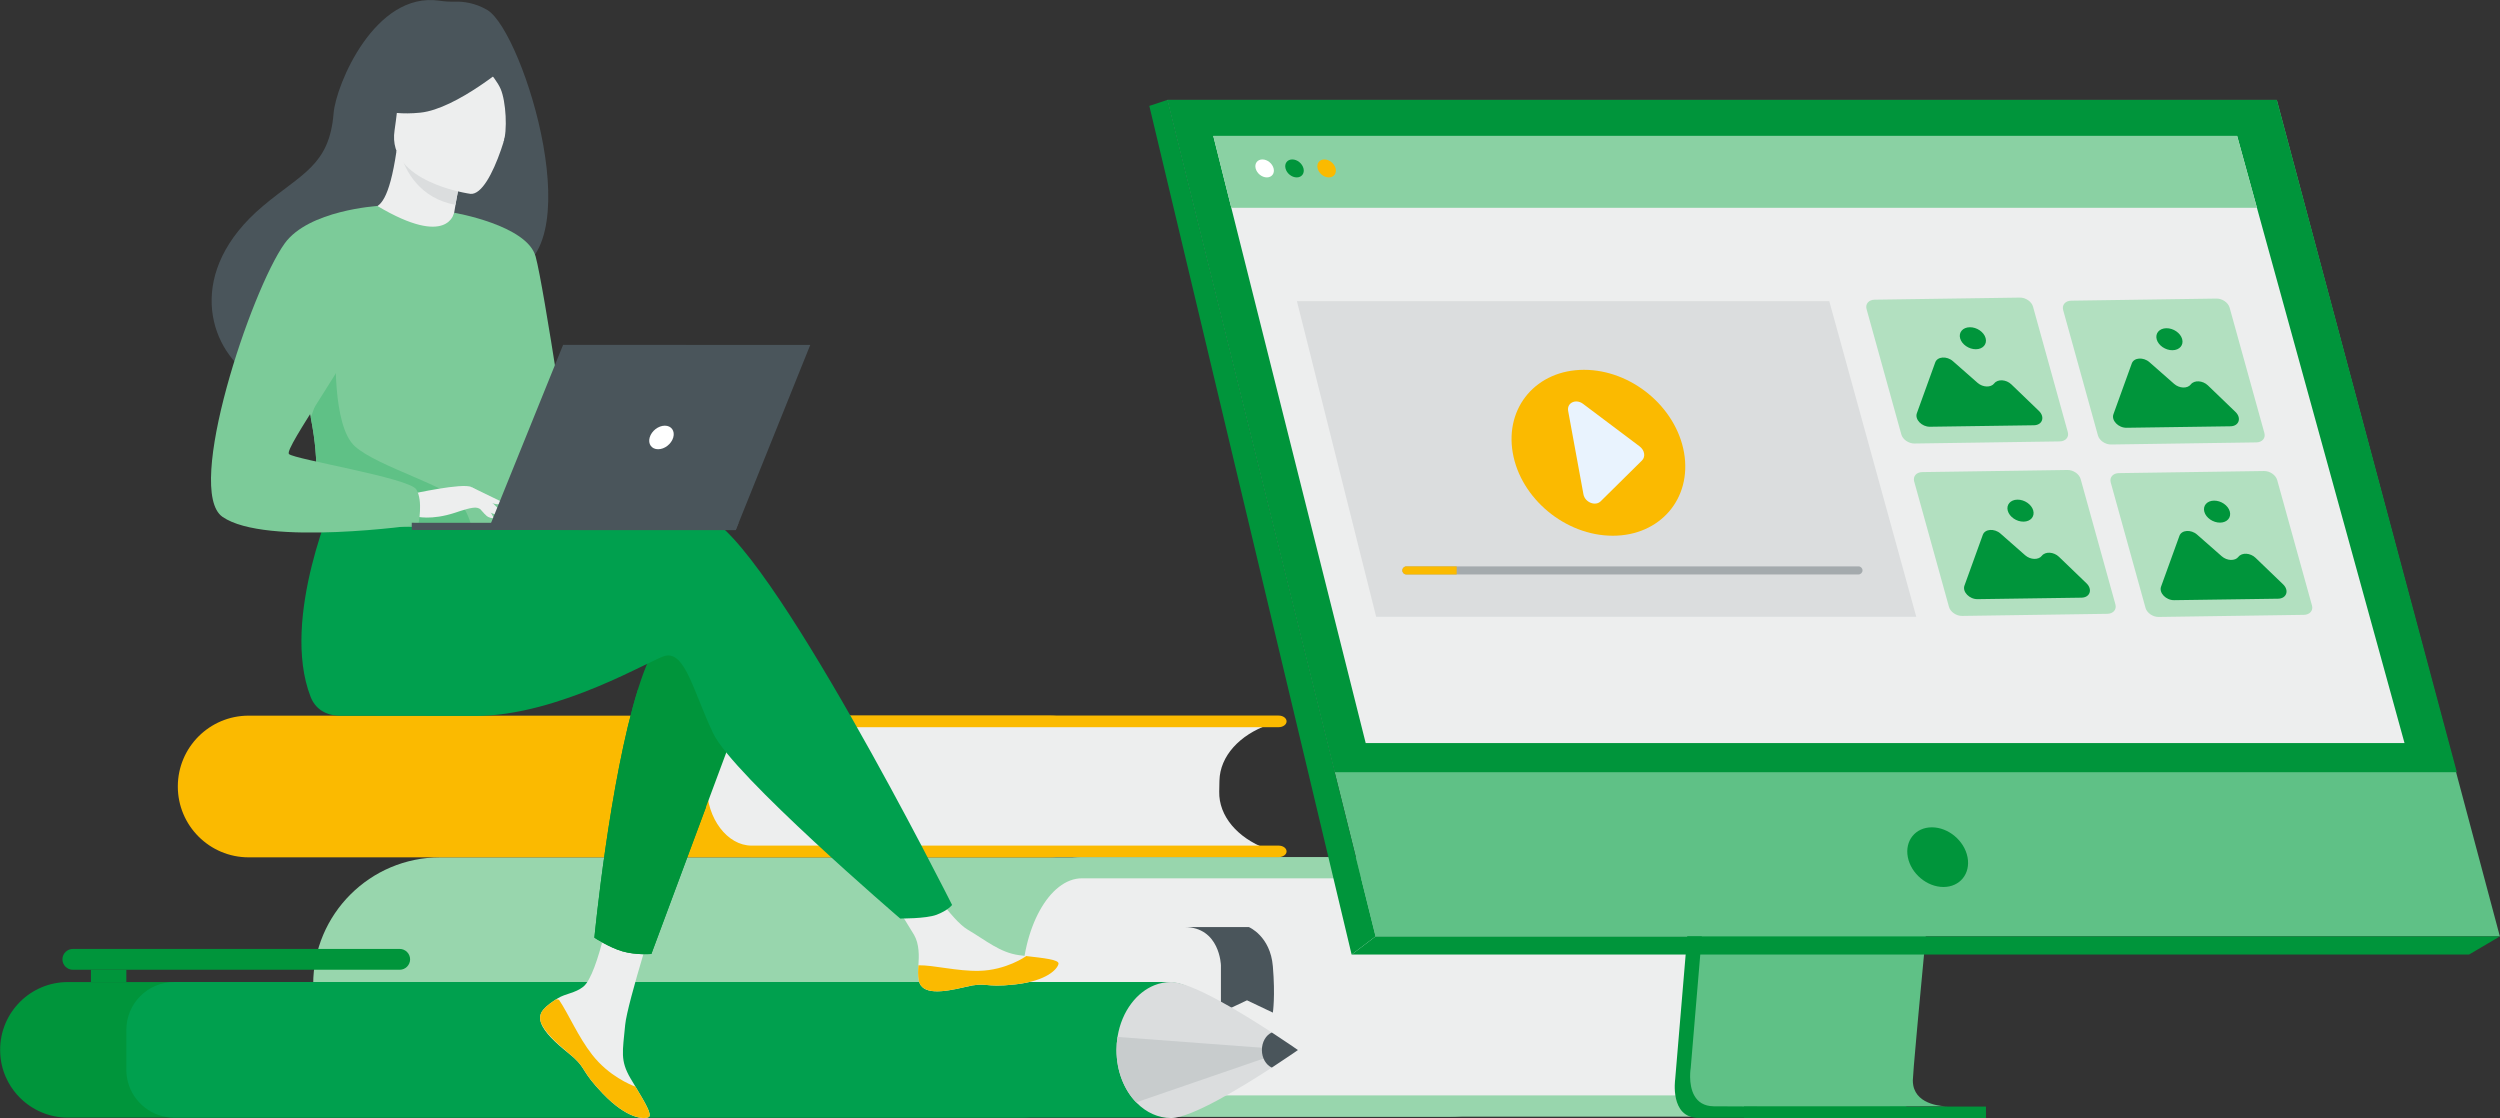 <?xml version="1.0" encoding="utf-8"?>
<!-- Generator: Adobe Illustrator 25.4.1, SVG Export Plug-In . SVG Version: 6.00 Build 0)  -->
<svg version="1.1" id="Layer_1" xmlns="http://www.w3.org/2000/svg" xmlns:xlink="http://www.w3.org/1999/xlink" x="0px" y="0px"
	 viewBox="0 0 559 250" style="enable-background:new 0 0 559 250;" xml:space="preserve">
<rect x="0" y="0" width="559" height="250" fill="#333333" stroke="none"/>
<style type="text/css">
	.st0{fill:#98D6AD;}
	.st1{fill:#EDEEEE;}
	.st2{fill:#4A555B;}
	.st3{fill:#00953B;}
	.st4{fill:#00A04E;}
	.st5{fill:#DBDDDE;}
	.st6{fill:#C8CCCD;}
	.st7{fill:#FBBA00;}
	.st8{fill:#7CCB99;}
	.st9{fill:#5FC186;}
	.st10{fill:#FFFFFF;}
	.st11{fill:#8AD1A3;}
	.st12{fill:#B2E0C0;}
	.st13{fill:#E9F3FE;}
	.st14{fill:#A4AAAD;}
</style>
<g>
	<g>
		<g>
			<g>
				<path class="st0" d="M98.43,249.69h225.53c15.69,0,28.4-12.72,28.4-28.4v-1.19c0-15.69-12.72-28.4-28.4-28.4H98.43
					c-15.69,0-28.4,12.72-28.4,28.4v1.18C70.03,236.97,82.75,249.69,98.43,249.69z"/>
				<path class="st1" d="M226.25,212.98l-0.2,12.67c-0.18,11.21,8.77,20.45,19.98,20.63l149.9,2.39l0.04-2.53
					c-8.41-4.37-14.09-13.23-13.93-23.35l0.07-4.46c0.16-10.12,6.12-18.79,14.66-22.89l0-0.05L246.88,193
					C235.67,192.82,226.43,201.77,226.25,212.98z"/>
				<g>
					<path class="st0" d="M399.85,249.69H241.93c-10.19,0-18.16-12.75-18.16-29.02s7.98-29.02,18.16-29.02h157.92
						c1.31,0,2.37,1.06,2.37,2.37c0,1.31-1.06,2.37-2.37,2.37H241.93c-7.27,0-13.42,11.11-13.42,24.27
						c0,13.15,6.14,24.27,13.42,24.27h157.92c1.31,0,2.37,1.06,2.37,2.37C402.22,248.63,401.16,249.69,399.85,249.69z"/>
				</g>
			</g>
			<path class="st2" d="M279.26,207.3c0,0,4.79,2,5.35,8.76c0.57,6.76,0,10.36,0,10.36l-5.78-2.75l-5.83,2.75v-10.57
				c0,0-0.21-8.56-8.17-8.56H279.26z"/>
		</g>
		<g>
			<path class="st3" d="M0.03,234.74c0,0.62,0.04,1.24,0.11,1.85c0.23,1.94,0.83,3.76,1.72,5.4c0.7,1.28,1.58,2.45,2.6,3.47
				c2.75,2.74,6.53,4.44,10.72,4.44h213.14c8.37,0,15.16-6.79,15.16-15.15c0-4.19-1.7-7.98-4.44-10.72
				c-2.74-2.75-6.53-4.44-10.72-4.44H15.19C6.82,219.58,0.03,226.36,0.03,234.74z"/>
			<path class="st3" d="M16.29,216.84h73.08c1.28,0,2.33-1.05,2.33-2.33l0,0c0-1.28-1.05-2.33-2.33-2.33H16.29
				c-1.28,0-2.33,1.05-2.33,2.33l0,0C13.96,215.79,15.01,216.84,16.29,216.84z"/>
			
				<rect x="20.32" y="216.84" transform="matrix(-1 -4.593107e-13 4.593107e-13 -1 48.571 436.419)" class="st3" width="7.92" height="2.74"/>
			<path class="st4" d="M271.7,230.3v8.88c0,0.97-0.13,1.92-0.37,2.81c-1.23,4.56-5.39,7.91-10.34,7.91H38.96
				c-4.95,0-9.11-3.35-10.34-7.91c-0.24-0.89-0.37-1.84-0.37-2.81v-8.88c0-5.92,4.79-10.72,10.71-10.72h222.02
				C266.9,219.58,271.7,224.38,271.7,230.3z"/>
			<g>
				<path class="st5" d="M249.65,234.79c0,4.71,1.71,8.92,4.41,11.7c0.06,0.06,0.12,0.12,0.18,0.18c2.09,2.08,4.73,3.32,7.61,3.32
					c4.49,0,15.63-6.78,22.54-11.28c3.44-2.25,5.83-3.92,5.83-3.92s-2.39-1.68-5.83-3.92c-6.9-4.51-18.04-11.29-22.54-11.29
					c-1.3,0-2.55,0.25-3.73,0.72c-1.98,0.8-3.75,2.21-5.14,4.06c-1.54,2.03-2.63,4.58-3.09,7.42c0,0.03-0.01,0.07-0.01,0.1
					C249.73,232.81,249.65,233.79,249.65,234.79z"/>
				<path class="st6" d="M249.65,234.79c0,4.71,1.71,8.92,4.41,11.7l34.17-11.76l-38.35-2.87
					C249.73,232.81,249.65,233.79,249.65,234.79z"/>
				<path class="st2" d="M282.16,234.79c0,1.81,0.93,3.35,2.22,3.92c3.44-2.25,5.83-3.92,5.83-3.92s-2.39-1.68-5.83-3.92
					C283.08,231.43,282.16,232.98,282.16,234.79z"/>
			</g>
		</g>
		<g>
			<g>
				<path class="st7" d="M55.6,191.7h179.03c8.75,0,15.84-7.09,15.84-15.84l0,0c0-8.75-7.09-15.84-15.84-15.84H55.6
					c-8.75,0-15.84,7.09-15.84,15.84l0,0C39.76,184.61,46.86,191.7,55.6,191.7z"/>
				<path class="st1" d="M156.35,171.63l-0.15,6.91c-0.13,6.12,6.54,11.15,14.91,11.25l111.87,1.31l0.03-1.38
					c-6.28-2.39-10.51-7.22-10.39-12.74l0.05-2.43c0.12-5.52,4.57-10.25,10.94-12.49l0-0.03l-111.87-1.31
					C163.38,160.63,156.49,165.51,156.35,171.63z"/>
				<g>
					<path class="st7" d="M285.91,191.65H168.06c-7.6,0-13.56-6.95-13.56-15.83S160.45,160,168.06,160h117.85
						c0.98,0,1.77,0.58,1.77,1.3c0,0.71-0.79,1.3-1.77,1.3H168.06c-5.43,0-10.01,6.06-10.01,13.24c0,7.18,4.59,13.24,10.01,13.24
						h117.85c0.98,0,1.77,0.58,1.77,1.3C287.68,191.07,286.89,191.65,285.91,191.65z"/>
				</g>
			</g>
		</g>
	</g>
	<g>
		<g>
			<g>
				<path class="st1" d="M121.51,225.73c-0.81,0.93-0.91,1.96-0.51,3.07c0,0,0,0.01,0.01,0.01c0.74,2.05,3.19,4.34,6.03,6.62
					c0.36,0.29,0.69,0.56,0.97,0.81c0.07,0.06,0.15,0.13,0.22,0.19c0.06,0.05,0.11,0.1,0.17,0.15c2.65,2.44,1.65,3,6.41,7.97
					c5.43,5.65,9.17,5.76,10.23,5.24c0.9-0.44-0.93-3.44-2.95-6.81c-0.1-0.16-0.19-0.33-0.29-0.49c-0.27-0.45-0.54-0.9-0.81-1.35
					c-2.37-4.06-1.76-5.96-1.2-11.99c0.46-4.9,7.64-27.39,7.64-27.39l-10.41-1.8c0,0-3.14,17.91-6.6,20.67
					c-1.85,1.47-3.91,1.49-5.69,2.58c-0.13,0.08-0.25,0.15-0.37,0.23C123.35,224.11,122.32,224.8,121.51,225.73z"/>
			</g>
			<g>
				<path class="st7" d="M121.51,225.73c-0.81,0.93-0.91,1.96-0.51,3.07c0,0,0,0.01,0.01,0.01c0.91,2.05,3.29,4.32,6.04,6.6
					c0.36,0.3,0.68,0.57,0.96,0.83c0.07,0.06,0.15,0.13,0.22,0.19c0.06,0.05,0.11,0.1,0.17,0.15c2.65,2.44,1.65,3,6.41,7.97
					c5.43,5.65,9.17,5.76,10.23,5.24c0.9-0.44-0.93-3.44-2.95-6.81c-1.06-0.39-5.97-2.38-9.68-7.14c-3.15-4.02-5.29-9.15-7.43-12.3
					c-0.24-0.04-0.38-0.07-0.61-0.11C123.35,224.11,122.32,224.8,121.51,225.73z"/>
			</g>
			<g>
				<path class="st1" d="M205.45,219.26c0.64,3.21,5.22,2.68,10.34,1.43c5.12-1.25,3.9,0.24,11.18-0.57c7.28-0.8,9.49-3.52,9.71-4.6
					c0.2-0.96-3.4-1.3-7.26-1.75c-0.49-0.05-0.97-0.11-1.46-0.18c-4.36-0.55-7.55-3.36-11.51-5.67c-3.75-2.19-9.34-11.1-9.34-11.1
					l-9.99,0.79c0,0,5.24,7.96,7.26,11.42c1.19,2.04,1.13,4.73,0.98,6.81C205.29,216.97,205.22,218.13,205.45,219.26z"/>
			</g>
			<g>
				<path class="st7" d="M215.79,220.69c5.12-1.25,3.9,0.24,11.18-0.57c7.28-0.8,9.49-3.52,9.71-4.6c0.2-0.96-3.4-1.3-7.26-1.75
					l-0.04,0.07c0,0-4.37,3.1-10.43,3.24c-4.94,0.12-10.17-1.3-13.59-1.24c-0.08,1.13-0.15,2.28,0.08,3.42
					C206.09,222.47,210.67,221.94,215.79,220.69z"/>
			</g>
			<g>
				<path class="st3" d="M167.19,155.38l-9.35,25.12l-12.2,32.8c0,0-3.31,0.32-6.48-0.59c-2.92-0.84-6.26-3.05-6.26-3.05
					s3.4-35.22,9.72-55.44c1.62-5.19,3.43-9.39,5.44-11.75C157.86,130.91,167.19,155.38,167.19,155.38z"/>
			</g>
			<g>
				<path class="st4" d="M157.71,115.48c-5.31-1.72-19.18-0.03-34.22,2.68c-4.16,0.75-8.34-1.15-10.53-4.76l0,0l-37.85-2.97
					c0,0-12.5,27.7-5.67,45.35c1,2.59,3.21,4.21,6.61,4.27c0,0,0,0,0,0c0,0,22.87,0.04,30.19,0.04
					c18.82,0.01,39.85-12.93,42.56-13.47c4.45-0.89,6.23,8.01,10.67,17.36c4.45,9.35,41.81,41.4,41.81,41.4s5.74,0.06,8.12-0.83
					c2.55-0.96,3.49-2.2,3.49-2.2S171.51,119.94,157.71,115.48z"/>
			</g>
			<g>
				<path class="st2" d="M108.98,2.25c-2.81-1.67-5.55-1.93-7.23-1.88c-1.17,0.03-2.34-0.04-3.49-0.21
					C83.81-1.97,75.1,19.01,74.59,25.35c-0.94,11.64-7.1,13.41-15.77,20.7c-17.39,14.61-12.3,31.6-2.79,37.91
					c5.7,3.79,15.75,0,15.75,0c0.14,0.1,27.49-15.28,40.97-22.69C132.96,58.41,117.09,7.08,108.98,2.25z"/>
			</g>
			<g>
				<path class="st1" d="M101.46,54.95c0.06,0.04-6.63,2.32-11.11,0.34c-4.21-1.86-7.39-8.79-7.33-8.79
					c1.91-0.09,4.02-1.76,5.64-12.75l0.82,0.29l13.71,4.94c0,0-0.99,4.4-1.64,8.59C101,51.09,100.71,54.46,101.46,54.95z"/>
			</g>
			<g>
				<path class="st5" d="M103.18,38.99c0,0-0.55,2.37-1.35,6.81c-7.87-1.42-11.25-7.49-12.36-11.74L103.18,38.99z"/>
			</g>
			<g>
				<path class="st1" d="M105.22,43.35c0,0-18.76-2.52-17-14.18c1.75-11.66,0.51-19.83,12.56-18.71c12.05,1.12,13.7,5.92,14.06,9.95
					C115.2,24.44,110.15,43.71,105.22,43.35z"/>
			</g>
			<g>
				<path class="st2" d="M114.16,14.02c0,0-12.01,10.34-20.18,11.17c-8.17,0.83-11.26-1.79-11.26-1.79s4.81-4,7.71-10.44
					c0.85-1.9,2.66-3.21,4.74-3.38C101.01,9.07,112.06,8.84,114.16,14.02z"/>
			</g>
			<g>
				<path class="st2" d="M106.65,13.09c0,0,4.02,3.89,5.28,6.77c1.22,2.78,1.58,9.43,0.61,12.07c0,0,6.26-12.17,2.72-18.08
					C111.51,7.57,106.65,13.09,106.65,13.09z"/>
			</g>
			<g>
				<path class="st8" d="M117.24,82.59c-0.58,37.97-0.17,30.03-4.32,33.64c-1,0.87-3.81,1.38-7.52,1.63
					c-11.64,0.77-32.11-1.16-32.89-3.31c-2.68-7.45-0.79-9.76-3.02-21.16c-0.23-1.21-0.52-2.52-0.86-3.95
					c-1.87-7.83-3.68-10.49,2.95-23.07c6.01-11.39,12.26-20.63,12.82-20.3c15.85,9.42,17.13,1.51,17.13,1.51
					S117.53,64.07,117.24,82.59z"/>
			</g>
			<g>
				<path class="st3" d="M157.85,180.51l-12.2,32.8c0,0-3.31,0.32-6.48-0.59c-2.92-0.84-6.26-3.05-6.26-3.05s3.4-35.22,9.72-55.44
					L157.85,180.51z"/>
			</g>
			<g>
				<path class="st8" d="M101.54,47.57c0,0,16.32,2.77,18.23,9.8c1.91,7.03,8.2,49.67,8.2,49.67s-4.6,4.49-8.43,0.66
					c-3.83-3.83-12.05-39.9-12.05-39.9L101.54,47.57z"/>
			</g>
			<g>
				<path class="st9" d="M105.4,117.85c-11.64,0.77-32.11-1.16-32.89-3.31c-2.68-7.45-0.79-9.76-3.02-21.16l5.62-15.81
					c0,0-0.93,17.61,4.26,22.24c5.19,4.63,21.26,8.95,23.78,12.82C104.37,114.49,105.17,116.36,105.4,117.85z"/>
			</g>
			<g>
				<path class="st1" d="M92.07,110.44c0,0,11.49-2.55,13.34-1.53c1.85,1.02,6.38,4.73,6.95,6.03c0.57,1.29-4.13-0.98-5.65-1.39
					c-0.99-0.27-3.59,0.64-4.88,1.07c-5.42,1.8-8.74,0.87-8.74,0.87L92.07,110.44z"/>
			</g>
			<g>
				<path class="st8" d="M84.4,46.06c0,0-15.42,0.94-20.76,8.39c-7.52,10.48-22.44,55.15-13.9,61.11
					c9.62,6.71,43.79,1.77,43.79,1.77s1.14-5.32-0.44-7.89c-1.58-2.57-27.29-6.73-28.48-7.92c-1.19-1.19,14.84-23.13,14.84-26.69
					C79.45,71.26,84.4,46.06,84.4,46.06z"/>
			</g>
			<g>
				<path class="st1" d="M105.96,112.11c0,0,2.41,3.1,3.19,3.48c0.79,0.37,1.3,0.28,1.3,0.28l-1.62-2.92L105.96,112.11z"/>
			</g>
			<g>
				<path class="st1" d="M105.41,108.91l7,3.4c0,0-0.3,0.49-1.16,0.45c-0.86-0.04-3.03-0.83-3.03-0.83L105.41,108.91z"/>
			</g>
		</g>
		<g>
			<polygon class="st2" points="165.15,116.92 92.07,116.89 92.07,118.5 164.51,118.53 			"/>
		</g>
		<g>
			<polygon class="st2" points="109.16,118.51 164.51,118.53 181.17,77.13 125.91,77.11 			"/>
		</g>
		<g>
			<path class="st10" d="M150.54,97.82c0.42-1.46-0.42-2.64-1.88-2.64c-1.46,0-2.97,1.18-3.39,2.63c-0.42,1.46,0.42,2.64,1.88,2.64
				C148.6,100.46,150.12,99.28,150.54,97.82z"/>
		</g>
	</g>
	<g>
		<g>
			<g>
				<g>
					<path class="st3" d="M386.5,99.51l-11.93,141.82c0,0-1.25,8.6,5.14,8.61c10.51,0.03,52.33,0,52.33,0s-7.91-1.79-7.82-5.82
						c0.11-4.75,13.94-145.96,13.94-145.96L386.5,99.51z"/>
					<path class="st9" d="M435.44,247.37c-2.07,0.01-42.01,0.13-52.25,0c-4.46-0.06-5.24-3.97-5.28-6.5
						c-0.02-1.21,0.14-2.11,0.14-2.11l0.31-3.69l0.79-9.4l0.7-8.3l0.9-10.67l0.76-9l8.47-100.77l51.67-1.34
						c0,0-5.82,59.1-9.94,102.11c-0.46,4.79-0.9,9.39-1.3,13.68c-0.13,1.37-0.26,2.71-0.38,4.01c-0.38,4.07-0.73,7.81-1.04,11.11
						c-0.16,1.74-0.31,3.36-0.44,4.84c-0.53,5.8-0.83,9.51-0.84,10.21c0,0.41,0.03,0.79,0.1,1.15
						C428.66,247.22,434.67,247.37,435.44,247.37z"/>
					<polygon class="st9" points="261.01,22.34 290.07,139.04 294.04,155.02 307.58,209.38 558.97,209.38 509.09,22.34 					"/>
					<polygon class="st3" points="261.01,22.34 256.99,23.68 302.22,213.44 307.58,209.38 					"/>
					<polygon class="st3" points="302.22,213.44 552.07,213.44 558.97,209.38 307.58,209.38 					"/>
					
						<rect x="389.96" y="247.43" transform="matrix(-1 -1.224647e-16 1.224647e-16 -1 834.017 497.429)" class="st3" width="54.1" height="2.57"/>
					<polygon class="st3" points="261.01,22.34 509.09,22.34 549.35,172.66 298.43,172.66 					"/>
				</g>
				<path class="st3" d="M439.94,191.66c-0.72-3.69-4.29-6.67-7.97-6.67s-6.09,2.99-5.38,6.67c0.72,3.69,4.29,6.67,7.97,6.67
					S440.65,195.35,439.94,191.66z"/>
				<polygon class="st1" points="537.65,166.15 305.37,166.15 279.06,61.36 277.04,53.32 275.32,46.46 271.29,30.39 500.22,30.39 
					504.65,46.46 506.54,53.32 508.76,61.36 				"/>
				<polygon class="st11" points="504.65,46.46 275.32,46.46 271.29,30.39 500.22,30.39 				"/>
				<g>
					<path class="st10" d="M280.76,37.66c-0.28-1.11,0.4-2.01,1.51-2.01c1.11,0,2.23,0.9,2.51,2.01c0.28,1.11-0.4,2.01-1.51,2.01
						C282.16,39.67,281.04,38.77,280.76,37.66z"/>
					<path class="st3" d="M287.44,37.66c-0.28-1.11,0.4-2.01,1.51-2.01c1.11,0,2.23,0.9,2.51,2.01c0.28,1.11-0.4,2.01-1.51,2.01
						C288.84,39.67,287.71,38.77,287.44,37.66z"/>
					<path class="st7" d="M294.62,37.66c-0.28-1.11,0.4-2.01,1.51-2.01c1.11,0,2.23,0.9,2.51,2.01c0.28,1.11-0.4,2.01-1.51,2.01
						C296.02,39.67,294.9,38.77,294.62,37.66z"/>
				</g>
			</g>
		</g>
		<g>
			<g>
				<path class="st12" d="M460.55,98.7l-32.46,0.47c-1.31,0.02-2.63-0.89-2.95-2.02l-7.78-28.05c-0.31-1.14,0.49-2.07,1.81-2.09
					l32.46-0.47c1.31-0.02,2.63,0.89,2.95,2.02l7.78,28.05C462.68,97.74,461.87,98.68,460.55,98.7z"/>
				<g>
					<path class="st3" d="M428.61,92.4l4.11-11.37c0.48-1.32,2.58-1.47,3.94-0.28l5.53,4.86c1.18,1.03,2.97,1.09,3.72,0.12l0,0
						c0.78-1.01,2.67-0.9,3.83,0.22l6.17,5.94c1.4,1.35,0.77,3.17-1.12,3.2l-23.25,0.33C429.72,95.45,428.11,93.79,428.61,92.4z"/>
					<path class="st3" d="M438.29,75.67c-0.38-1.36,0.59-2.48,2.16-2.5c1.57-0.02,3.15,1.06,3.53,2.42c0.38,1.36-0.59,2.48-2.16,2.5
						C440.25,78.11,438.67,77.02,438.29,75.67z"/>
				</g>
			</g>
			<g>
				<path class="st12" d="M504.51,98.92l-32.46,0.47c-1.31,0.02-2.63-0.89-2.95-2.02l-7.78-28.05c-0.31-1.14,0.49-2.07,1.81-2.09
					l32.46-0.47c1.31-0.02,2.63,0.89,2.95,2.02l7.78,28.05C506.63,97.97,505.82,98.91,504.51,98.92z"/>
				<g>
					<path class="st3" d="M472.56,92.63l4.11-11.37c0.48-1.32,2.58-1.47,3.94-0.28l5.53,4.86c1.18,1.03,2.97,1.09,3.72,0.12l0,0
						c0.78-1.01,2.67-0.9,3.83,0.22l6.17,5.94c1.4,1.35,0.77,3.17-1.12,3.2l-23.25,0.33C473.67,95.68,472.06,94.01,472.56,92.63z"/>
					<path class="st3" d="M482.24,75.89c-0.38-1.36,0.59-2.48,2.16-2.5c1.57-0.02,3.15,1.06,3.53,2.42c0.38,1.36-0.59,2.48-2.16,2.5
						C484.2,78.33,482.62,77.25,482.24,75.89z"/>
				</g>
			</g>
			<g>
				<path class="st12" d="M471.2,137.25l-32.46,0.47c-1.31,0.02-2.63-0.89-2.95-2.02l-7.78-28.05c-0.31-1.14,0.49-2.07,1.81-2.09
					l32.46-0.47c1.31-0.02,2.63,0.89,2.95,2.02l7.78,28.05C473.32,136.29,472.51,137.23,471.2,137.25z"/>
				<g>
					<path class="st3" d="M439.25,130.95l4.11-11.37c0.48-1.32,2.58-1.47,3.94-0.28l5.53,4.86c1.18,1.03,2.97,1.09,3.72,0.12l0,0
						c0.78-1.01,2.67-0.9,3.83,0.22l6.17,5.94c1.4,1.35,0.77,3.17-1.12,3.2l-23.25,0.33C440.37,134,438.75,132.34,439.25,130.95z"/>
					<path class="st3" d="M448.94,114.22c-0.38-1.36,0.59-2.48,2.16-2.5c1.57-0.02,3.15,1.06,3.53,2.42
						c0.38,1.36-0.59,2.48-2.16,2.5C450.89,116.66,449.32,115.57,448.94,114.22z"/>
				</g>
			</g>
			<g>
				<path class="st12" d="M515.15,137.48l-32.46,0.47c-1.31,0.02-2.63-0.89-2.95-2.02l-7.78-28.05c-0.31-1.14,0.49-2.07,1.81-2.09
					l32.46-0.47c1.31-0.02,2.63,0.89,2.95,2.02l7.78,28.05C517.28,136.52,516.47,137.46,515.15,137.48z"/>
				<g>
					<path class="st3" d="M483.21,131.18l4.11-11.37c0.48-1.32,2.58-1.47,3.94-0.28l5.53,4.86c1.18,1.03,2.97,1.09,3.72,0.12l0,0
						c0.78-1.01,2.67-0.9,3.83,0.22l6.17,5.94c1.4,1.35,0.77,3.17-1.12,3.2l-23.25,0.33C484.32,134.23,482.71,132.56,483.21,131.18z
						"/>
					<path class="st3" d="M492.89,114.44c-0.38-1.36,0.59-2.48,2.16-2.5c1.57-0.02,3.15,1.06,3.53,2.42
						c0.38,1.36-0.59,2.48-2.16,2.5C494.85,116.88,493.27,115.8,492.89,114.44z"/>
				</g>
			</g>
		</g>
		<g>
			<polygon class="st5" points="428.48,137.92 307.71,137.92 294.03,83.43 292.99,79.25 292.09,75.69 289.99,67.33 409.02,67.33 
				411.33,75.69 412.31,79.25 413.46,83.43 			"/>
			<g>
				<g>
					<path class="st7" d="M338.25,101.24c-1.77-10.25,5.36-18.55,15.94-18.55s20.6,8.31,22.37,18.55
						c1.77,10.25-5.36,18.55-15.94,18.55S340.02,111.48,338.25,101.24z"/>
					<path class="st13" d="M353.97,90.3l12.66,9.52c1.11,0.84,1.36,2.31,0.52,3.14l-9.24,9.13c-1.19,1.17-3.52,0.23-3.85-1.56
						l-3.42-18.65C350.31,90.07,352.36,89.09,353.97,90.3z"/>
				</g>
				<g>
					<path class="st14" d="M416.46,127.54c0,0.25-0.1,0.47-0.27,0.64c-0.16,0.16-0.39,0.27-0.64,0.27h-101.1
						c-0.5,0-0.9-0.41-0.9-0.9c0-0.25,0.1-0.47,0.27-0.64c0.16-0.16,0.39-0.27,0.64-0.27h101.1
						C416.05,126.64,416.46,127.05,416.46,127.54z"/>
					<path class="st7" d="M325.71,126.64v1.81h-11.25c-0.5,0-0.9-0.41-0.9-0.9c0-0.25,0.1-0.47,0.27-0.64
						c0.16-0.16,0.39-0.27,0.64-0.27H325.71z"/>
				</g>
			</g>
		</g>
	</g>
</g>
</svg>
